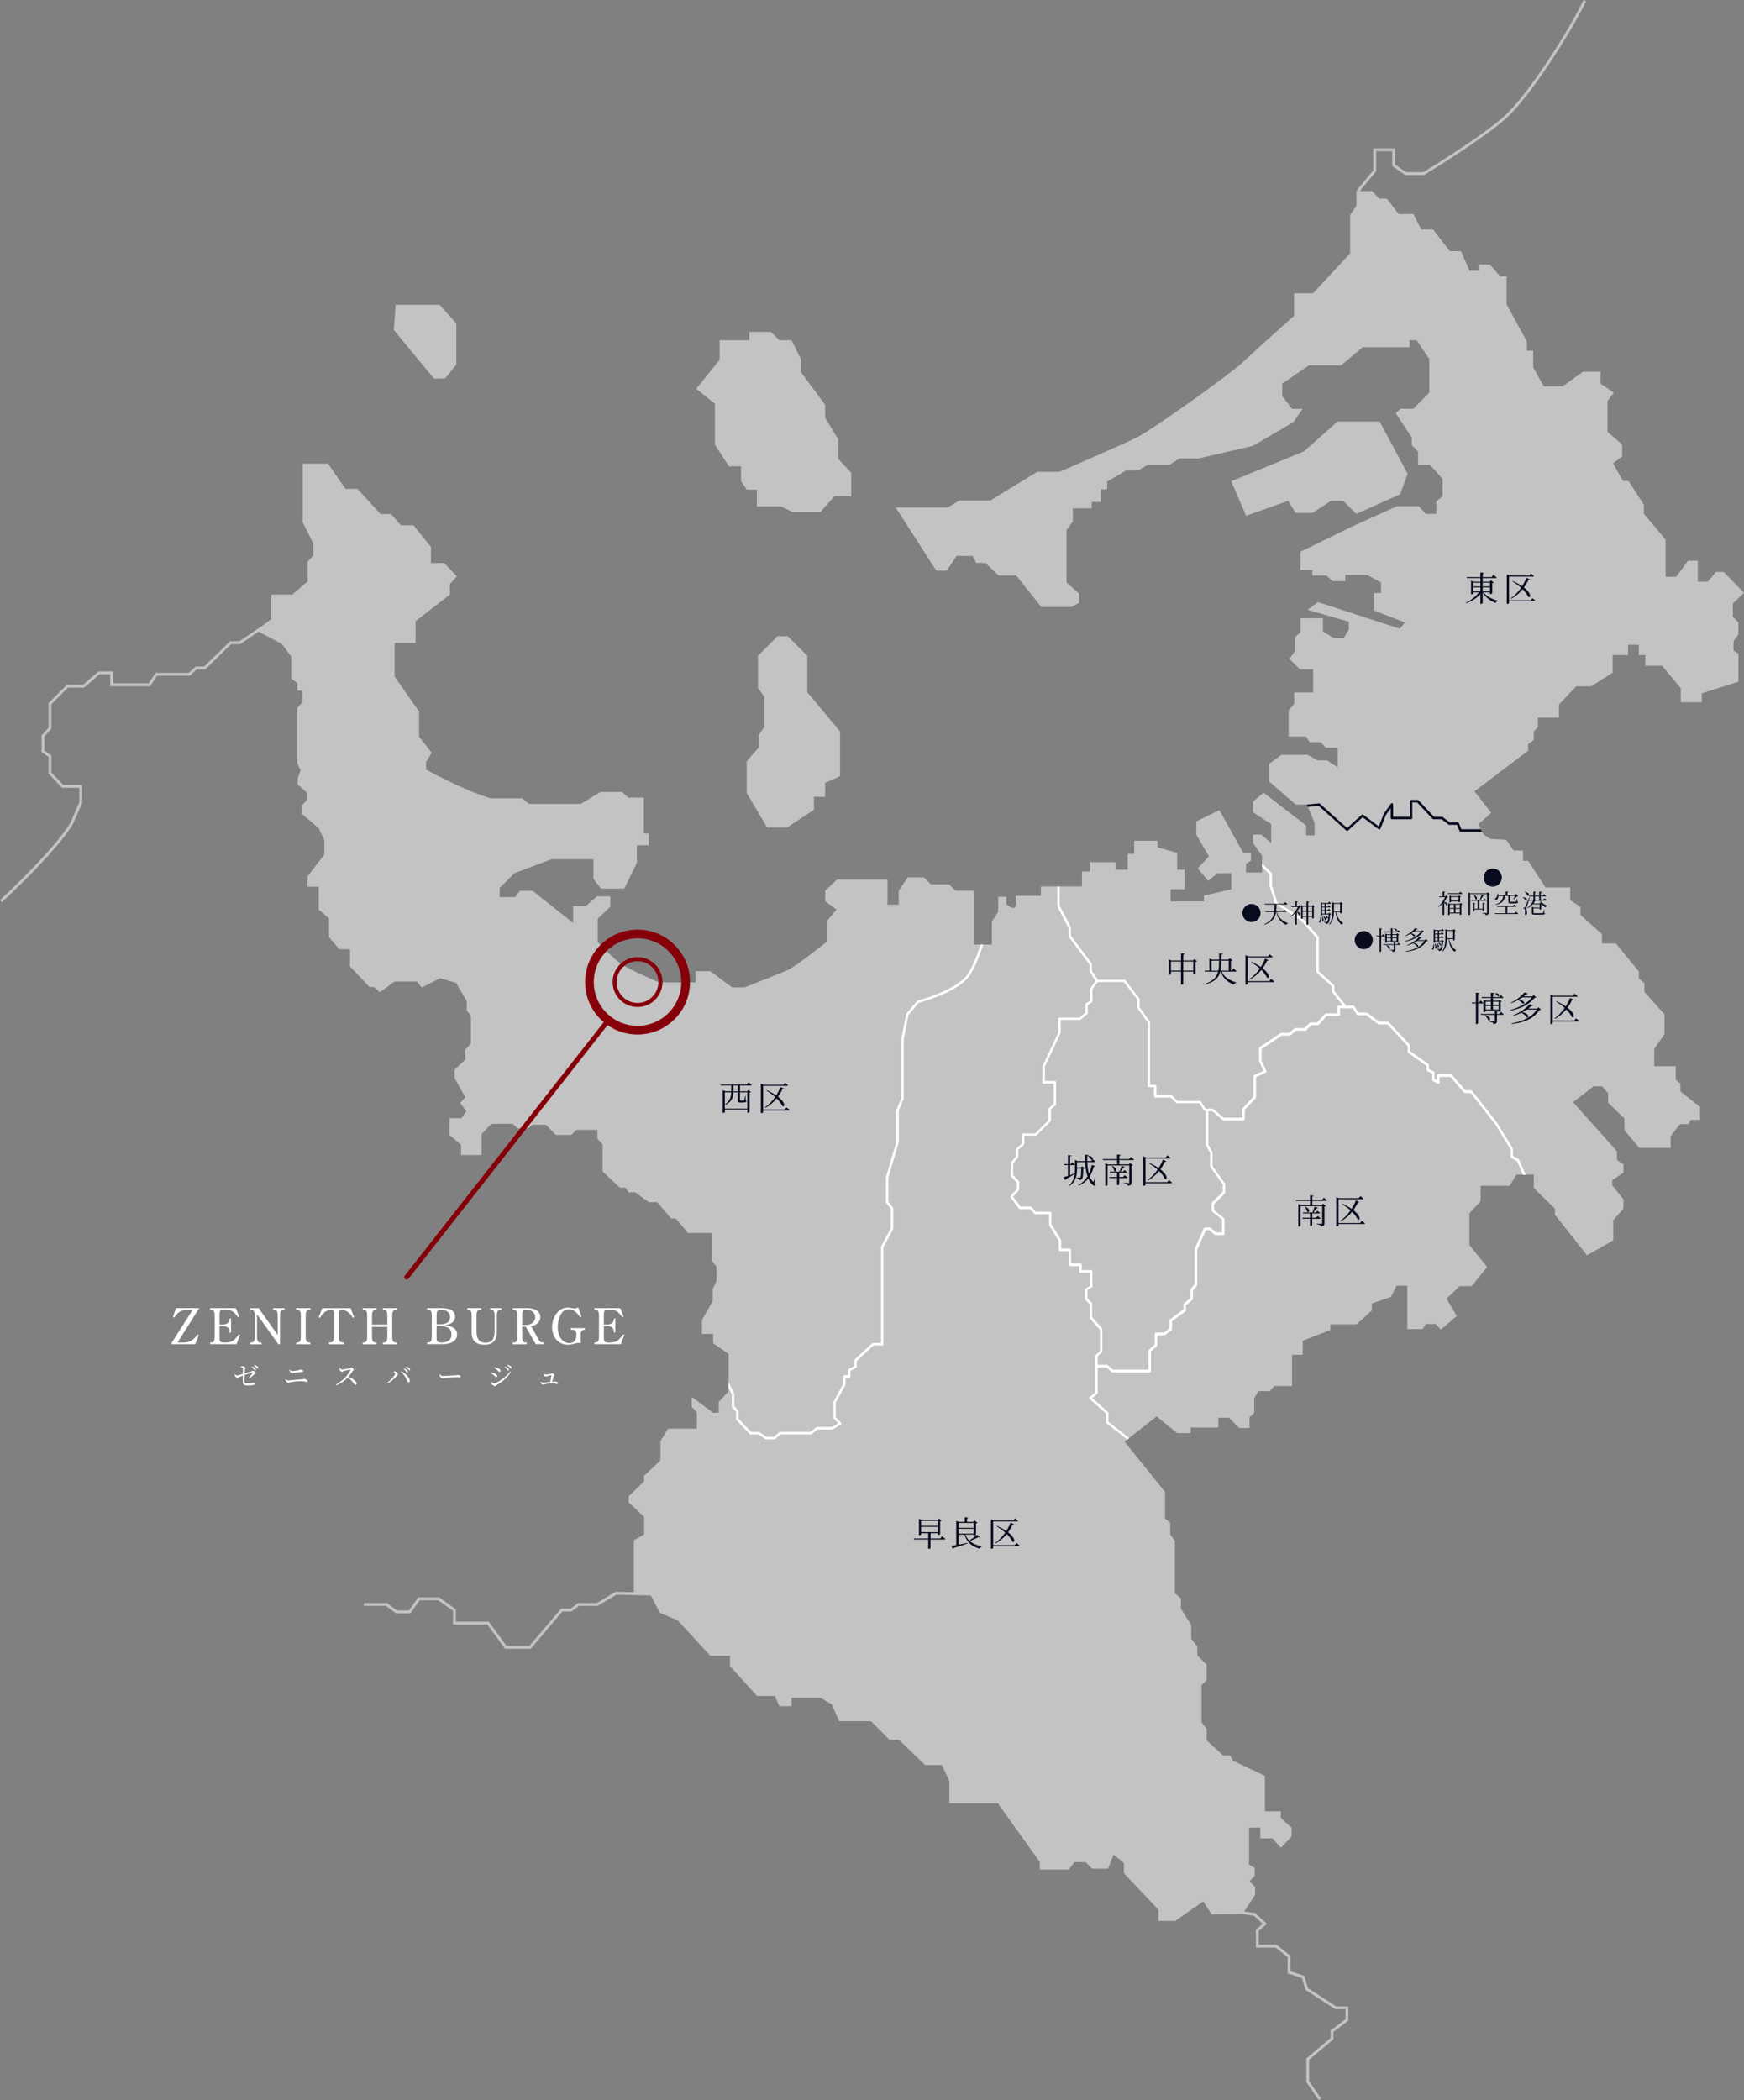 <?xml version="1.0" encoding="UTF-8"?>
<svg id="_レイヤー_2" data-name="レイヤー 2" xmlns="http://www.w3.org/2000/svg" viewBox="0 0 511.62 616.02">
  <rect x="0" y="0" width="511.62" height="616.02" fill="#808080" stroke="none"/>
  <defs>
    <style>
      .cls-1 {
        fill: #fff;
      }

      .cls-2 {
        stroke: #d9d9d9;
        stroke-width: .84px;
      }

      .cls-2, .cls-3, .cls-4 {
        stroke-miterlimit: 10;
      }

      .cls-2, .cls-3, .cls-4, .cls-5 {
        fill: none;
      }

      .cls-3 {
        stroke-width: 1.19px;
      }

      .cls-3, .cls-4, .cls-5 {
        stroke: #86000a;
      }

      .cls-6 {
        opacity: .75;
      }

      .cls-7 {
        fill: #080c1e;
      }

      .cls-4 {
        stroke-width: 2.55px;
      }

      .cls-5 {
        stroke-linecap: round;
        stroke-linejoin: round;
        stroke-width: 1.43px;
      }

      .cls-8 {
        fill: #d9d9d9;
      }
    </style>
  </defs>
  <g id="_レイヤー_1-2" data-name="レイヤー 1">
    <g>
      <g class="cls-6">
        <g>
          <polygon class="cls-8" points="204.25 114.04 211.1 105.55 211.1 99.8 219.86 99.8 219.86 97.34 226.16 97.34 228.63 99.8 232.19 99.8 234.93 105.28 234.93 109.11 242.05 118.7 242.05 122.53 245.88 128.83 245.88 134.58 249.71 138.69 249.71 145.54 244.78 145.54 240.68 150.2 232.46 150.2 229.17 148.55 222.05 148.55 222.05 143.62 219.04 143.62 217.4 141.16 217.4 136.78 213.84 136.78 209.73 130.48 209.73 118.43 204.25 114.04"/>
          <polygon class="cls-8" points="222.33 192.37 228.08 186.62 231.09 186.62 236.84 192.37 236.84 203.05 246.43 214.56 246.43 227.7 242.05 229.62 242.05 233.73 238.76 233.73 238.76 237.56 230.82 242.76 225.07 242.76 219.04 232.63 219.04 223.32 222.6 219.21 222.6 215.65 224.24 213.19 224.24 204.42 222.33 201.68 222.33 192.37"/>
          <polygon class="cls-8" points="365.56 151.29 361.18 141.16 382.54 132.39 392.4 123.63 404.73 123.63 412.94 138.97 410.75 144.99 397.88 150.74 394.05 146.91 390.49 146.91 385.01 150.47 380.08 150.47 377.89 146.91 365.56 151.29"/>
          <polygon class="cls-8" points="116.06 89.4 128.94 89.4 133.87 94.87 133.87 106.92 130.58 111.03 127.29 111.03 115.52 96.79 116.06 89.4"/>
          <path class="cls-8" d="M508.34,177l3.29-3.08-5.96-6.16h-2.26l-2.46,2.88h-2.88v-6.16h-2.88l-3.49,4.72h-3.08v-10.89l-6.37-7.6v-2.67l-4.52-6.98h-1.64l-2.88-5.14,2.67-2.05v-3.49l-4.31-3.7v-9.04l1.85-2.46-3.9-2.67v-3.49h-5.14l-5.96,4.31h-5.55l-3.08-5.55v-4.93h-1.85v-2.67l-5.96-10.89v-8.22h-1.85l-3.08-3.49h-3.29v1.85h-2.67l-2.47-5.75h-3.29l-4.93-6.37h-3.49l-2.26-4.52h-4.31l-3.49-4.52h-2.26l-2.05-2.22h-4.61v4.31l-1.85,2.67v11.3l-10.89,11.71h-5.55v6.57s-11.71,10.48-15.2,13.76c-3.49,3.29-26.29,19.72-31.43,22.18-5.14,2.47-22.18,9.86-22.18,9.86h-6.57l-13.76,8.42h-9.04l-3.49,2.05h-15.2l11.91,18.49h3.08l2.88-4.31h4.72l1.03,2.05h2.67l3.9,3.7h5.14l7.39,9.24h8.83l2.26-1.23v-2.67l-3.7-3.29v-15.41l1.85-2.46v-3.9h5.55v-1.85h2.67v-3.7h1.85v-2.26l5.55-3.29h3.49l2.88-1.64h6.37l2.88-1.85h5.55l16.02-3.7,11.91-6.98,2.67-3.9h-3.08l-2.88-3.7v-3.7l7.81-5.34h9.45l6.37-5.34h13.76v-2.05h2.05l3.7,5.55v9.86l-4.72,4.72h-3.7l-1.44,1.23,4.72,7.19v2.26l1.85,1.85v3.9h3.49l3.7,4.11v5.14l-1.85,1.44v3.7h-3.08l-2.05-2.26h-6.37l-12.32,5.55-16.02,7.81v5.34h3.49v1.64h4.11l1.85,1.64h3.7v-1.85h6.37l4.11,2.26v3.08h-2.05v5.14l9.04,3.49-1.44,1.85-24.03-7.81-3.08,2.26,12.12,3.49v2.26l-1.44,2.46h-3.08l-3.08-1.85v-3.9h-6.57v4.11l-1.64,1.44v4.11l-1.64,2.26,3.08,3.08h3.9v6.78h-5.55v3.29l-1.64,2.05v7.6h5.14l1.03,1.64h3.29l1.44,1.64h3.49v5.75l-3.08-2.05h-2.88l-2.88-1.64h-7.6l-3.7,2.67v5.14l7.81,6.78h3.29l2.26,5.34v3.7h-2.46v-2.88l-12.53-9.65-3.08,2.67v3.08l5.34,3.49v5.55l-2.88-2.47h-2.46v2.47l2.67,3.7v4.93h-4.72v-2.46l1.44-1.03v-2.26h-2.26l-6.98-12.53-6.78,3.29v3.9l3.7,6.37-3.29,3.49,3.08,3.7,2.67-2.26h4.11v4.72l-8.01,1.85v1.71h-9.79v-3.56h4.11v-5.75h-2.19v-4.93l-5.75-1.64v-1.92h-6.85v3.83h-1.92v4.66h-3.56v-2.19h-7.39v2.74h-2.46v4.38h-12.05v2.74h-7.39v2.46c0,2.46-2.74,0-2.74,0v-2.19h-2.4v4.38l-1.85,2.88v6.78h-5.14v-15.82h-5.55l-1.85-1.85h-5.34l-2.05-2.05h-4.72l-2.67,3.9v4.11h-3.29v-7.39h-14.79l-3.49,3.29v3.08l3.29,2.46-2.88,3.49v5.96s-8.83,7.19-11.71,8.42c-2.88,1.23-12.32,4.93-12.32,4.93h-3.7l-6.37-4.72h-4.31v3.29h-10.68s-8.63-3.7-11.09-5.34c-2.46-1.64-6.98-6.57-6.98-6.57v-6.78l3.7-3.49v-3.08h-3.9l-3.29,2.88h-3.7v4.93l-11.91-9.45h-3.7l-1.44,1.85h-4.52v-2.67l4.31-4.31,10.89-4.11h12.32v5.75l2.26,2.88h6.78l3.7-7.6v-5.14h3.49v-3.49h-1.44v-10.48h-4.52l-1.85-1.64h-6.37l-5.75,3.49h-15.2l-2.05-1.64h-9.24c-8.22-2.46-18.9-8.42-18.9-8.42v-2.26l1.64-2.67-3.7-4.72v-7.39l-7.19-10.27v-9.86h6.16v-6.37l10.06-7.81v-3.08l2.05-2.26-3.7-3.9h-3.9v-4.72l-5.14-6.37h-3.7l-2.88-3.29h-3.08l-6.78-7.39h-3.49l-5.14-7.39h-7.39v17.25l3.08,6.16v3.49l-1.64,1.85v5.75l-4.52,3.9h-6.16v7.19l-4.43,3.32,7.53,3.97,2.74,3.7v6.44l1.78,1.37v2.19h1.51v3.42l-1.51,1.64v16.16l.96,2.19-.82,2.33v1.78l2.74,2.46v2.05l-1.51,1.64v2.47l4.93,4.24,1.64,3.42v4.25l-4.93,6.44v3.01h3.29v6.71l3.01,2.6v5.48l3.01,3.56h3.15v5.07l5.75,6.03h1.37l1.64,1.51,4.38-3.15h6.44l1.51,1.78,5.34-2.74,4.66,1.37,3.15,5.34v2.74l1.23,1.64v8.08l-1.64,1.78v2.88l-3.15,3.01v2.46l3.15,5.61-1.51,1.64,1.78,2.46-1.37,2.05h-3.56v4.93l3.42,2.88v3.01h6.02v-6.16l2.88-3.01h6.16l1.64,1.37h2.88l1.37-1.1h3.97l2.88,3.01h4.52l1.51-1.51h6.16v2.6l1.51,1.64v7.94l5.07,4.79h1.64l.96,1.37h1.92l3.97,2.88h2.46l4.11,4.79h1.37l3.56,4.25h7.12v8.22l1.23,1.64v4.25l-1.1,2.33v3.56l-3.15,5.48v4.11h3.29v2.74l4.52,3.15v10.95l-2.88,3.15v3.15h-1.64l-6.3-4.66v2.88l1.51,1.64v4.79h-8.49l-2.19,3.7v5.61l-4.79,4.52v1.64l-4.52,4.38v1.78l4.52,4.25v5.2l-3.01,1.64v15.47l4.64,.1,3.01,5.75,5.2,2.19,9.59,10.41h5.75v3.01l7.94,8.76h5.2l1.37,3.01h3.56v-2.46h8.49l3.29,1.92,2.19,4.93h9.31l5.48,5.48h2.74l7.67,7.39h4.93l2.19,4.66v6.57h14.24l12.32,17.25v2.19h8.49l1.64-2.19h3.29l1.92,1.92h4.66l1.64-4.11,3.01,2.46v3.01l10.13,10.68v3.29h4.93l8.22-5.75,2.46,3.83,9.06-.1,3.7-5.61v-2.33l-1.64-1.64,1.51-1.64v-2.33l-1.64-.96v-10.82h3.29v3.15h3.56l2.46,2.74,3.15-3.29v-2.6l-3.15-2.88v-1.92h-4.66v-10.41l-9.31-4.38-.96-1.64h-2.05l-4.79-4.38v-3.29l-1.51-2.05v-10.82l1.51-1.51v-4.52l-2.74-2.74v-2.6l-1.78-2.33v-3.97l-3.01-4.79v-3.01l-1.78-1.51v-15.34l-1.37-1.92v-3.42l-1.51-1.23v-7.81l-11.91-14.79,9.45-7.39,6.02,4.93h3.97v-1.64h8.08v-2.88h3.15l3.01,3.01h3.01v-3.15l1.37-1.23v-4.38l1.23-2.05h3.29l1.37-1.51h5.2v-9.17h3.15v-4.11l8.08-3.15v-1.64h7.67l4.52-4.11v-2.05l5.61-1.92,1.64-3.29h3.15v12.74h4.52l.96-1.51h2.74l1.64,1.64,4.66-3.97-3.01-5.07,3.83-3.7h3.56l4.52-5.61-5.2-6.44v-9.31l3.29-3.56v-4.52h8.49l2.05-3.29h5.07v3.97l6.16,6.03v1.78l9.45,11.91,7.67-4.38v-5.89l3.01-3.42v-2.74l-3.29-4.11v-1.51l3.29-2.19v-2.46l-1.92-1.23v-2.6l-12.87-14.38,6.03-4.66h2.47l1.78,2.05v2.74l4.79,4.66v3.42l4.38,5.2h9.17v-3.42l2.74-3.56h2.46l.68-1.23h2.74v-3.83l-5.75-4.52v-2.33l-1.37-1.1v-3.97h-6.3v-5.07l3.01-4.38v-5.75l-5.89-6.57v-2.6l-1.64-1.37v-2.05l-6.71-8.22h-4.11v-2.74l-6.3-5.61v-2.33l-3.01-2.05v-3.7h-7.26l-5.07-7.81h-1.51v-3.01h-2.74l-2.19-3.15-4.66-.27-1.92-1.23-1.64-3.01,3.83-3.42-4.93-6.3,15.75-11.91v-1.92l1.64-1.23v-2.46l1.23-1.37v-2.74h6.16v-3.83l5.07-5.34h4.38l6.3-3.97v-5.2h4.52v-3.01h3.15v3.01h1.92v3.15h4.93l5.48,6.57v4.11h6.16v-2.6l10.75-3.42v-8.15l-1.44-1.03v-2.67l1.44-2.05v-3.49l-1.64-1.64v-3.9Z"/>
        </g>
        <g>
          <path class="cls-2" d="M398.37,56.06l4.92-5.96v-6.16h5.55v4.52l3.49,2.46h5.34s17.25-10.48,24.03-16.64c6.78-6.16,18.69-24.65,23.21-34.1"/>
          <path class="cls-2" d="M.28,264.33s15.82-14.58,20.75-22.8l2.67-6.16v-4.72h-5.34l-3.7-3.9v-4.93l-2.05-1.44v-4.52l2.05-2.26v-7.19l5.14-5.14h4.72l4.52-3.9h3.7v3.49h11.09l2.05-3.08h9.65l2.05-1.85h2.46l7.6-7.39h2.67l6.59-4.44"/>
          <polyline class="cls-2" points="192.1 467.61 180.7 467.34 175.22 470.63 169.74 470.63 167.55 472.27 164.81 472.27 155.5 483.22 148.38 483.22 143.18 476.1 133.32 476.1 133.32 472.27 128.66 468.98 122.91 468.98 120.17 472.82 116.34 472.82 113.33 470.63 106.75 470.63"/>
          <polyline class="cls-2" points="387.2 615.78 383.64 610.58 383.64 604 390.76 597.98 390.76 595.79 395.14 592.5 395.14 588.94 391.85 588.94 383.36 583.46 382.27 579.9 378.16 578.53 378.16 573.88 374.33 570.86 368.85 570.86 368.85 566.21 371.04 564.29 368.03 561.55 363.11 560.82"/>
        </g>
      </g>
      <g>
        <path class="cls-7" d="M427.98,241.43c-.05-.13-.19-.22-.33-.22h-2.35l-2.1-1.57c-.06-.05-.14-.07-.21-.07h-2.31l-4.55-4.82c-.07-.07-.16-.11-.26-.11h-1.92c-.2,0-.36,.16-.36,.36v4.57h-4.9v-3.61c0-.16-.1-.29-.25-.34-.15-.05-.31,0-.4,.13l-2.05,2.88s-.03,.05-.04,.08l-1.47,3.68-4.56-3.42c-.14-.1-.33-.09-.45,.02l-4.28,3.89-7.98-7.14c-.07-.07-.17-.1-.27-.09l-3.67,.36h.09l.29,.68,3.21-.31,8.1,7.25c.14,.12,.34,.12,.48,0l4.3-3.91,4.69,3.52c.09,.07,.2,.09,.31,.06,.11-.03,.19-.11,.23-.21l1.63-4.07,1.38-1.93v2.86c0,.2,.16,.36,.36,.36h5.61c.2,0,.36-.16,.36-.36v-4.57h1.41l4.55,4.82c.07,.07,.16,.11,.26,.11h2.35l2.1,1.57c.06,.05,.14,.07,.21,.07h2.23l.73,1.77c.05,.13,.19,.22,.33,.22h6.29l-.39-.71h-5.66l-.73-1.77Z"/>
        <path class="cls-1" d="M445.49,339.98l-1.66-.92v-2.05c0-.07-.02-.13-.05-.19l-4.54-7.43-7.39-9.45c-.07-.09-.17-.14-.28-.14h-1.69l-4-4.6c-.07-.08-.17-.12-.27-.12h-3.7c-.2,0-.36,.16-.36,.36v1.44l-.72-.41v-1.85c0-.14-.08-.26-.2-.32l-1.45-.72v-1.22c0-.12-.06-.23-.15-.29l-5.4-3.8v-1.66c0-.09-.03-.18-.1-.24l-6.16-6.57c-.07-.07-.16-.11-.26-.11h-2.55l-3.4-2.6c-.06-.05-.14-.07-.22-.07h-2.47l-1.13-1.88c-.06-.11-.18-.17-.31-.17h-2.15s-.02-.05-.04-.07l-3.41-4.21v-1.52c0-.1-.04-.2-.12-.26l-4.4-4v-9.91c0-.09-.03-.17-.09-.24l-4.72-5.34s-.05-.05-.08-.06l-7.29-4.65-1.59-4.96v-3.44c0-.09-.04-.19-.1-.25l-2.84-2.84v1.01l2.23,2.23v3.34s0,.07,.02,.11l1.64,5.14c.03,.08,.08,.15,.15,.19l7.35,4.7,4.6,5.2v9.93c0,.1,.04,.2,.12,.26l4.4,4v1.49c0,.08,.03,.16,.08,.22l3.19,3.94h-1.27c-.2,0-.36,.16-.36,.36v1.9h-3.34c-.1,0-.2,.04-.26,.11l-2.36,2.56h-1.9c-.09,0-.19,.04-.25,.1l-1.54,1.54h-2.73c-.09,0-.17,.03-.24,.09l-1.54,1.35h-2.33c-.07,0-.14,.02-.2,.06l-6.16,4.11c-.1,.07-.16,.18-.16,.3v3.7c0,.05,.01,.1,.03,.15l1.29,2.76-2.76,1.29c-.13,.06-.21,.18-.21,.32v6.02l-3.19,3.39c-.06,.07-.1,.15-.1,.24v2.52h-5.47l-2.98-2.58c-.06-.06-.15-.09-.23-.09h-2.06l-1.33-2.09c-.07-.1-.18-.17-.3-.17h-6.63l-1.54-1.54c-.07-.07-.16-.1-.25-.1h-4.37v-2.72c0-.2-.16-.36-.36-.36h-1.49v-18.33c0-.07-.02-.15-.07-.21l-3.01-4.22v-2.35c0-.08-.03-.16-.07-.22l-4.11-5.34c-.07-.09-.17-.14-.28-.14h-7.82l-1.69-2.62v-1.95c0-.08-.02-.15-.07-.21l-6.09-8.12v-2.35c0-.06-.01-.11-.04-.16l-3.25-6.29v-5.63h-.71v5.72c0,.06,.01,.11,.04,.16l3.25,6.29v2.38c0,.08,.02,.15,.07,.21l6.09,8.12v1.94c0,.07,.02,.14,.06,.19l1.72,2.67-1.57,2.13c-.05,.06-.07,.14-.07,.21v3.5l-1.2,.72c-.11,.06-.17,.18-.17,.31v2.44l-1.69,1.45h-5.89c-.2,0-.36,.16-.36,.36v4.03l-4.62,9.79s-.03,.1-.03,.15v4.66c0,.2,.16,.36,.36,.36h2.93v5.92l-1.39,1.26c-.07,.07-.12,.16-.12,.26v3.28l-3.9,3.9h-3.55c-.2,0-.36,.16-.36,.36v2.58l-1.67,1.54c-.07,.07-.11,.16-.11,.26v2.06l-1.42,1.68c-.05,.06-.08,.15-.08,.23v3.7c0,.09,.03,.18,.1,.24l1.69,1.81v1.91l-1.82,1.95c-.12,.13-.13,.32-.02,.46l2.47,3.29c.07,.09,.17,.14,.29,.14h2.99l1.26,1.39c.07,.07,.16,.12,.26,.12h4.02v3.07c0,.07,.02,.13,.05,.19l2.82,4.57v2.64c0,.2,.16,.36,.36,.36h2.52v4.03c0,.2,.16,.36,.36,.36h2.79v1.56c0,.2,.16,.36,.36,.36h2.79v3.83l-1.34,.85c-.1,.07-.16,.18-.16,.3v2.74c0,.09,.04,.19,.1,.25l1.27,1.26v3.96c0,.09,.03,.17,.09,.24l2.92,3.32v6.28l-1.25,1.13c-.08,.07-.12,.16-.12,.27v10.65l-1.65,1.4c-.08,.07-.13,.16-.13,.27,0,.1,.04,.2,.12,.27l4.81,4.28v2.58c0,.11,.05,.21,.14,.28l6.12,4.79,.58-.45-6.12-4.79v-2.56c0-.1-.04-.2-.12-.27l-4.62-4.11,1.47-1.24c.08-.07,.13-.17,.13-.27v-7.45h2.59l1.54,1.35c.07,.06,.15,.09,.24,.09h10.89c.2,0,.36-.16,.36-.36v-5.8l1.73-1.54c.08-.07,.12-.16,.12-.27v-2.93h2.11c.08,0,.16-.03,.22-.08l1.85-1.44c.09-.07,.14-.17,.14-.28v-2.29l3.97-2.97c.09-.07,.14-.17,.14-.29v-1.47l1.92-1.54c.08-.07,.13-.17,.13-.28v-2.54l1.15-1.34c.05-.06,.09-.15,.09-.23v-10.4l2.54-5.68h1.07l1.54,1.35c.07,.06,.15,.09,.24,.09h2.26c.2,0,.36-.16,.36-.36v-4.31c0-.11-.05-.21-.13-.28l-2.95-2.36v-1.73l3.18-3.18c.07-.07,.1-.16,.1-.25v-2.46c0-.08-.02-.15-.07-.21l-3.63-5.04v-3.99c0-.06-.01-.12-.04-.17l-1.19-2.18v-9.82h1.15l2.98,2.58c.06,.06,.15,.09,.23,.09h5.96c.2,0,.36-.16,.36-.36v-2.73l3.19-3.39c.06-.07,.1-.15,.1-.24v-5.93l2.88-1.34c.18-.08,.26-.3,.17-.47l-1.41-3.01v-3.43l5.91-3.94h2.36c.09,0,.17-.03,.24-.09l1.54-1.35h2.74c.09,0,.19-.04,.25-.1l1.54-1.54h1.91c.1,0,.2-.04,.26-.11l2.36-2.56h3.54c.2,0,.36-.16,.36-.36v-1.9h3.75l1.13,1.88c.06,.11,.18,.17,.31,.17h2.55l3.4,2.6c.06,.05,.14,.07,.22,.07h2.52l5.96,6.36v1.71c0,.12,.06,.23,.15,.29l5.4,3.8v1.25c0,.14,.08,.26,.2,.32l1.45,.72v1.83c0,.13,.07,.25,.18,.31l1.44,.82c.11,.06,.25,.06,.36,0,.11-.06,.18-.18,.18-.31v-1.7h3.18l4,4.6c.07,.08,.17,.12,.27,.12h1.67l7.26,9.28,4.47,7.31v2.16c0,.13,.07,.25,.18,.31l1.74,.97,1.71,3.99h.78l-1.88-4.39c-.03-.07-.09-.13-.15-.17Zm-90.5-1.86v4.02c0,.08,.02,.15,.07,.21l3.63,5.04v2.2l-3.18,3.18c-.07,.07-.1,.16-.1,.25v2.05c0,.11,.05,.21,.13,.28l2.95,2.36v3.78h-1.77l-1.54-1.35c-.07-.06-.15-.09-.24-.09h-1.44c-.14,0-.27,.08-.33,.21l-2.67,5.96s-.03,.1-.03,.15v10.34l-1.15,1.34c-.05,.06-.09,.15-.09,.23v2.5l-1.92,1.54c-.08,.07-.13,.17-.13,.28v1.46l-3.97,2.97c-.09,.07-.14,.17-.14,.29v2.29l-1.61,1.26h-2.34c-.2,0-.36,.16-.36,.36v3.13l-1.73,1.54c-.08,.07-.12,.16-.12,.27v5.6h-10.4l-1.54-1.35c-.07-.06-.15-.09-.24-.09h-2.72v-2.5l1.25-1.13c.08-.07,.12-.16,.12-.27v-6.57c0-.09-.03-.17-.09-.24l-2.92-3.32v-3.97c0-.09-.04-.19-.1-.25l-1.27-1.26v-2.39l1.34-.85c.1-.07,.16-.18,.16-.3v-4.38c0-.2-.16-.36-.36-.36h-2.79v-1.56c0-.2-.16-.36-.36-.36h-2.79v-4.03c0-.2-.16-.36-.36-.36h-2.52v-2.38c0-.07-.02-.13-.05-.19l-2.82-4.57v-3.32c0-.2-.16-.36-.36-.36h-4.22l-1.26-1.39c-.07-.07-.16-.12-.26-.12h-2.97l-2.18-2.9,1.71-1.84c.06-.07,.1-.15,.1-.24v-2.19c0-.09-.03-.18-.1-.24l-1.69-1.81v-3.43l1.42-1.68c.05-.06,.08-.15,.08-.23v-2.03l1.67-1.54c.07-.07,.11-.16,.11-.26v-2.38h3.34c.09,0,.19-.04,.25-.1l4.11-4.11c.07-.07,.1-.16,.1-.25v-3.27l1.39-1.26c.07-.07,.12-.16,.12-.26v-6.44c0-.2-.16-.36-.36-.36h-2.93v-4.22l4.62-9.79s.03-.1,.03-.15v-3.75h5.67c.09,0,.17-.03,.23-.09l1.92-1.64c.08-.07,.12-.17,.12-.27v-2.4l1.2-.72c.11-.06,.17-.18,.17-.31v-3.58l1.54-2.09h7.65l3.93,5.1v2.34c0,.07,.02,.15,.07,.21l3.01,4.22v18.58c0,.2,.16,.36,.36,.36h1.49v2.72c0,.2,.16,.36,.36,.36h4.58l1.54,1.54c.07,.07,.16,.1,.25,.1h6.58l1.33,2.09c.07,.1,.18,.17,.3,.17h.26v9.91c0,.06,.01,.12,.04,.17l1.19,2.18Z"/>
        <path class="cls-1" d="M214.7,412.6c0,.09,.03,.17,.09,.23l1.15,1.34v2.13c0,.09,.03,.18,.1,.25l3.9,4.11c.07,.07,.16,.11,.26,.11h2.35l1.96,1.37c.06,.04,.13,.06,.2,.06h2.46c.09,0,.17-.03,.24-.09l1.54-1.35h8.9c.08,0,.16-.03,.22-.08l1.75-1.36h4.4c.07,0,.13-.02,.19-.06l2.26-1.44c.09-.06,.15-.15,.16-.26,.01-.11-.03-.21-.1-.29l-1.54-1.54v-4.28l2.83-5.26c.03-.05,.04-.11,.04-.17v-1.9h1.08c.2,0,.36-.16,.36-.36v-1.64l1.67-.93c.11-.06,.18-.18,.18-.31v-1.69l4.92-4.52h2.53c.2,0,.36-.16,.36-.36v-28.46l2.83-5.26c.03-.05,.04-.11,.04-.17v-5.96c0-.08-.03-.16-.07-.22l-1.36-1.75v-7.02l3.07-10.43s.01-.07,.01-.1v-9.17l1.41-3.43s.03-.09,.03-.14v-17.39s1.41-7.1,1.41-7.1l2.95-3.54c1.18-.31,10.29-2.82,14.23-7.06,2.14-2.3,4.14-8.19,4.74-10.07h-.75c-.67,2.05-2.57,7.5-4.51,9.58-3.99,4.29-13.9,6.86-14,6.88-.07,.02-.14,.06-.19,.12l-3.08,3.7s-.06,.1-.08,.16l-1.44,7.26v17.39l-1.41,3.43s-.03,.09-.03,.14v9.19l-3.07,10.43s-.01,.07-.01,.1v7.19c0,.08,.03,.16,.07,.22l1.36,1.75v5.74l-2.83,5.26c-.03,.05-.04,.11-.04,.17v28.19h-2.31c-.09,0-.18,.03-.24,.09l-5.13,4.72c-.07,.07-.11,.16-.11,.26v1.64l-1.67,.93c-.11,.06-.18,.18-.18,.31v1.49h-1.08c-.2,0-.36,.16-.36,.36v2.17l-2.83,5.26c-.03,.05-.04,.11-.04,.17v4.52c0,.09,.04,.19,.1,.25l1.33,1.33-1.8,1.14h-4.41c-.08,0-.16,.03-.22,.08l-1.75,1.36h-8.92c-.09,0-.17,.03-.24,.09l-1.54,1.35h-2.22l-1.96-1.37c-.06-.04-.13-.06-.2-.06h-2.31l-3.7-3.89v-2.12c0-.09-.03-.17-.09-.23l-1.15-1.34v-3.57c0-.06-.01-.11-.04-.16l-1.66-3.32v1.59l.98,1.97v3.61Z"/>
      </g>
      <g>
        <path class="cls-7" d="M388.35,351.32s.58,.44,.94,.77c-.02,.11-.11,.16-.25,.16h-4.06v1.26h2.8l.35-.42,.85,.64c-.07,.07-.23,.16-.44,.19v4.91c0,.52-.11,.86-1.09,.96-.03-.2-.09-.38-.23-.47-.17-.11-.44-.2-.93-.26v-.16s1.11,.09,1.35,.09c.19,0,.24-.08,.24-.23v-4.95h-6.36v5.75c0,.08-.26,.25-.54,.25h-.11v-6.64l.72,.34h2.72v-1.26h-4.14l-.08-.29h4.22v-1.36l1.04,.11c-.02,.14-.12,.24-.36,.27v.98h2.85l.52-.63Zm-3.4,6.18v1.9s-.21,.2-.55,.2h-.1v-2.1h-2.17l-.08-.3h2.25v-1.26h-2.03l-.08-.29h2.83c.22-.49,.48-1.19,.63-1.69l.97,.31c-.04,.11-.16,.18-.38,.17-.25,.36-.61,.83-.97,1.21h.79l.41-.49s.46,.35,.77,.62c-.03,.11-.12,.16-.26,.16h-2.01v1.26h1.11l.45-.54s.5,.38,.84,.69c-.03,.11-.13,.16-.27,.16h-2.12Zm-1.99-3.51c1.7,.73,1.09,1.94,.49,1.44-.04-.45-.34-1.03-.61-1.37l.12-.07Z"/>
        <path class="cls-7" d="M399.51,358.08s.59,.46,.95,.79c-.03,.11-.11,.16-.26,.16h-7.54v.52c0,.06-.22,.24-.56,.24h-.1v-8.68l.79,.36h5.82l.47-.61s.55,.42,.91,.75c-.03,.11-.13,.16-.27,.16h-7.05v6.96h6.33l.53-.64Zm-6.3,.02c1.04-.72,2.09-1.77,2.99-3.05-.68-.62-1.52-1.25-2.5-1.82l.09-.16c1.12,.52,2.01,1.04,2.71,1.52,.48-.77,.92-1.59,1.26-2.47l1,.45c-.05,.11-.18,.19-.41,.16-.38,.82-.83,1.56-1.32,2.24,2.48,1.91,1.95,3.24,1.26,2.71-.27-.6-.82-1.39-1.64-2.21-.97,1.19-2.1,2.12-3.32,2.77l-.11-.14Z"/>
      </g>
      <g>
        <path class="cls-7" d="M315.26,344.36c-.6,.37-1.45,.91-2.59,1.55-.02,.12-.1,.22-.19,.26l-.48-.84c.27-.08,.74-.23,1.29-.42v-3.14h-1.12l-.07-.28h1.19v-2.66l1.01,.11c-.02,.14-.12,.23-.37,.26v2.29h.2l.42-.58s.47,.41,.77,.7c-.03,.11-.12,.16-.26,.16h-1.13v2.92c.41-.15,.85-.31,1.29-.48l.05,.15Zm5.92,2.64c.24,.43,.27,.61,.16,.71-.27,.27-.85-.09-1.17-.51-.37-.44-.67-.96-.92-1.52-.7,.89-1.59,1.57-2.74,2.11l-.1-.18c1.12-.66,1.96-1.47,2.62-2.53-.41-1.21-.61-2.65-.71-4.21h-2.36v1.59h1.14l.34-.36,.72,.57c-.06,.07-.19,.13-.37,.15-.04,1.86-.1,2.78-.42,3.08-.17,.16-.41,.24-.66,.24,0-.13-.06-.29-.16-.38-.11-.07-.38-.15-.64-.19v-.17c.27,.02,.74,.05,.88,.05,.1,0,.14-.02,.18-.07,.14-.18,.19-1.01,.23-2.62h-1.23v.17c0,1.64-.22,3.6-2.18,4.88l-.13-.13c1.45-1.32,1.68-3.01,1.68-4.74v-2.7l.75,.33h2.22c-.03-.6-.04-1.23-.04-1.86l1.04,.12c0,.13-.1,.24-.36,.27,0,.48,0,.98,0,1.47h1.11l.46-.57s.52,.41,.84,.72c-.03,.1-.12,.15-.25,.15h-2.14c.05,1.22,.19,2.42,.48,3.45,.35-.75,.63-1.6,.88-2.61l.97,.32c-.03,.12-.13,.17-.39,.16-.32,1.13-.72,2.06-1.21,2.86,.22,.58,.51,1.1,.88,1.5,.13,.17,.17,.16,.26-.03,.11-.24,.28-.71,.39-1.11l.12,.02-.16,1.55Zm-1.93-8c1.83,.2,1.42,1.46,.78,1.09-.12-.35-.52-.78-.88-1l.1-.09Z"/>
        <path class="cls-7" d="M331.74,339.36s.58,.44,.94,.77c-.02,.11-.11,.16-.25,.16h-4.06v1.26h2.8l.35-.42,.85,.64c-.07,.07-.23,.16-.44,.19v4.91c0,.52-.11,.86-1.09,.96-.03-.2-.09-.38-.23-.47-.17-.11-.44-.2-.93-.26v-.16s1.11,.09,1.35,.09c.19,0,.24-.08,.24-.23v-4.95h-6.36v5.75c0,.08-.26,.25-.54,.25h-.11v-6.64l.72,.34h2.72v-1.26h-4.14l-.08-.29h4.22v-1.36l1.04,.11c-.02,.14-.12,.24-.36,.27v.98h2.85l.52-.63Zm-3.4,6.18v1.9s-.21,.2-.55,.2h-.1v-2.1h-2.17l-.08-.3h2.25v-1.26h-2.03l-.08-.29h2.83c.22-.49,.48-1.19,.63-1.69l.97,.31c-.04,.11-.16,.18-.38,.17-.25,.36-.61,.83-.97,1.21h.79l.41-.49s.46,.35,.77,.62c-.03,.11-.12,.16-.26,.16h-2.01v1.26h1.11l.45-.54s.5,.38,.84,.69c-.03,.11-.13,.16-.27,.16h-2.12Zm-1.99-3.51c1.7,.73,1.09,1.94,.49,1.44-.04-.45-.34-1.03-.61-1.37l.12-.07Z"/>
        <path class="cls-7" d="M342.9,346.12s.59,.46,.95,.79c-.03,.11-.11,.16-.26,.16h-7.54v.52c0,.06-.22,.24-.56,.24h-.1v-8.68l.79,.36h5.82l.47-.61s.55,.42,.91,.75c-.03,.11-.13,.16-.27,.16h-7.05v6.96h6.33l.53-.64Zm-6.3,.02c1.04-.72,2.09-1.77,2.99-3.05-.68-.62-1.52-1.25-2.5-1.82l.09-.16c1.12,.52,2.01,1.04,2.71,1.52,.48-.77,.92-1.59,1.26-2.47l1,.45c-.05,.11-.18,.19-.41,.16-.38,.82-.83,1.56-1.32,2.24,2.48,1.91,1.95,3.24,1.26,2.71-.27-.6-.82-1.39-1.64-2.21-.97,1.19-2.1,2.12-3.32,2.77l-.11-.14Z"/>
      </g>
      <g>
        <path class="cls-7" d="M276.36,450.61s.6,.47,.97,.8c-.03,.11-.12,.16-.26,.16h-4.09v2.54c0,.05-.22,.2-.57,.2h-.11v-2.74h-4.2l-.07-.29h4.27v-1.56h-2.07v.38c0,.07-.27,.23-.54,.23h-.11v-4.83l.73,.33h4.73l.37-.41,.83,.63c-.07,.08-.23,.16-.43,.2v3.76c0,.07-.34,.23-.56,.23h-.1v-.52h-2.15v1.56h2.85l.53-.67Zm-6.14-4.49v1.46h4.9v-1.46h-4.9Zm4.9,3.29v-1.54h-4.9v1.54h4.9Z"/>
        <path class="cls-7" d="M287.41,450.82c-.07,.1-.17,.12-.37,.05-.61,.35-1.63,.82-2.54,1.17,.9,.79,2.11,1.27,3.54,1.54l-.02,.11c-.3,.05-.51,.26-.61,.59-2.31-.64-3.77-1.84-4.44-4.13h-1.78v2.95c.79-.15,1.71-.32,2.65-.51l.03,.16c-.96,.33-2.29,.8-4.12,1.34-.05,.12-.14,.2-.23,.23l-.44-.86c.33-.04,.83-.13,1.44-.24v-7.12l.79,.33h1.7v-1.38l1,.1c-.02,.13-.11,.22-.32,.26v1.02h1.85l.37-.4,.83,.62c-.07,.08-.23,.16-.43,.2v3.4c0,.07-.33,.23-.56,.23h-.1v-.34h-2.45c.27,.69,.66,1.26,1.16,1.73,.79-.5,1.76-1.21,2.27-1.67l.81,.6Zm-6.22-4.09v1.41h4.44v-1.41h-4.44Zm0,3.13h4.44v-1.43h-4.44v1.43Z"/>
        <path class="cls-7" d="M298.21,452.59s.59,.46,.95,.79c-.03,.11-.11,.16-.26,.16h-7.54v.52c0,.06-.22,.24-.56,.24h-.1v-8.68l.79,.36h5.82l.47-.61s.55,.42,.91,.75c-.03,.11-.13,.16-.27,.16h-7.05v6.96h6.33l.53-.64Zm-6.3,.02c1.04-.72,2.09-1.77,2.99-3.05-.68-.62-1.52-1.25-2.5-1.82l.09-.16c1.12,.52,2.01,1.04,2.71,1.52,.48-.77,.92-1.59,1.26-2.47l1,.45c-.05,.11-.18,.19-.41,.16-.38,.82-.83,1.56-1.32,2.24,2.48,1.91,1.95,3.24,1.26,2.71-.27-.6-.82-1.39-1.64-2.21-.97,1.19-2.1,2.12-3.32,2.77l-.11-.14Z"/>
      </g>
      <g>
        <path class="cls-7" d="M217.08,320.11h2.12l.34-.42,.77,.6c-.07,.08-.19,.14-.41,.18v5.74s-.24,.21-.55,.21h-.1v-.97h-6.59v.79c0,.05-.21,.21-.53,.21h-.1v-6.67l.75,.32h1.74v-1.69h-3.06l-.08-.29h7.68l.52-.63s.57,.44,.93,.77c-.02,.11-.12,.16-.26,.16h-3.17v1.69Zm0,.29v2.23c0,.15,.03,.18,.22,.18h.44c.21,0,.36,0,.44-.01,.06-.01,.1-.02,.14-.09,.05-.13,.17-.73,.25-1.22h.13l.03,1.26c.18,.06,.24,.14,.24,.27,0,.26-.26,.39-1.25,.39h-.58c-.59,0-.71-.18-.71-.62v-2.39h-1.29c-.04,1.32-.36,2.75-2.33,3.68l-.12-.14c1.49-1.02,1.78-2.26,1.81-3.54h-1.86v4.77h6.59v-4.77h-2.17Zm-.63-.29v-1.69h-1.29v1.69h1.29Z"/>
        <path class="cls-7" d="M230.71,324.81s.59,.46,.95,.79c-.03,.11-.11,.16-.26,.16h-7.54v.52c0,.06-.22,.24-.56,.24h-.1v-8.68l.79,.36h5.82l.47-.61s.55,.42,.91,.75c-.03,.11-.13,.16-.27,.16h-7.05v6.96h6.33l.53-.64Zm-6.3,.02c1.04-.72,2.09-1.77,2.99-3.05-.68-.62-1.52-1.25-2.5-1.82l.09-.16c1.12,.52,2.01,1.04,2.71,1.52,.48-.77,.92-1.59,1.26-2.47l1,.45c-.05,.11-.18,.19-.41,.16-.38,.82-.83,1.56-1.32,2.24,2.48,1.91,1.95,3.24,1.26,2.71-.27-.6-.82-1.39-1.64-2.21-.97,1.19-2.1,2.12-3.32,2.77l-.11-.14Z"/>
      </g>
      <g>
        <path class="cls-7" d="M351.15,281.97c-.06,.08-.22,.16-.42,.2v3.45c0,.06-.35,.21-.57,.21h-.11v-.84h-2.93v3.59c0,.1-.29,.27-.54,.27h-.13v-3.86h-2.93v.73c0,.07-.27,.22-.55,.22h-.1v-4.54l.73,.34h2.86v-2.12l1.04,.12c-.02,.14-.1,.24-.36,.28v1.72h2.83l.38-.42,.83,.64Zm-4.71,2.73v-2.66h-2.93v2.66h2.93Zm3.61,0v-2.66h-2.93v2.66h2.93Z"/>
        <path class="cls-7" d="M358.43,285.03c.45,1.13,1.58,2.35,4.24,3.15l-.02,.12c-.35,.04-.58,.16-.67,.54-2.55-.99-3.42-2.55-3.78-3.82h-.2c-.46,1.77-1.62,2.99-4.54,3.82l-.08-.19c2.47-.85,3.51-1.99,3.95-3.63h-3.9l-.07-.3h1.41v-3.56l.78,.33h2.09c0-.57,0-1.19,0-1.84l1.06,.11c-.03,.15-.12,.25-.35,.29v1.44s2,0,2,0l.38-.41,.81,.62c-.07,.08-.23,.16-.43,.2v2.81h.3l.46-.73s.55,.51,.85,.87c-.03,.11-.12,.16-.25,.16h-4.03Zm-1.03-.3c.19-.85,.23-1.81,.23-2.93h-2.22v2.93h1.98Zm.92-2.93c0,1.11-.06,2.08-.24,2.93h2.37v-2.93h-2.12Z"/>
        <path class="cls-7" d="M372.88,287.14s.59,.46,.95,.79c-.03,.11-.11,.16-.26,.16h-7.54v.52c0,.06-.22,.24-.56,.24h-.1v-8.68l.79,.36h5.82l.47-.61s.55,.42,.91,.75c-.03,.11-.13,.16-.27,.16h-7.05v6.96h6.33l.53-.64Zm-6.3,.02c1.04-.72,2.09-1.77,2.99-3.05-.68-.62-1.52-1.25-2.5-1.82l.09-.16c1.12,.52,2.01,1.04,2.71,1.52,.48-.77,.92-1.59,1.26-2.47l1,.45c-.05,.11-.18,.19-.41,.16-.38,.82-.83,1.56-1.32,2.24,2.48,1.91,1.95,3.24,1.26,2.71-.27-.6-.82-1.39-1.64-2.21-.97,1.19-2.1,2.12-3.32,2.77l-.11-.14Z"/>
      </g>
      <g>
        <path class="cls-7" d="M364.48,267.82c0-1.47,1.19-2.66,2.66-2.66s2.66,1.19,2.66,2.66-1.19,2.66-2.66,2.66-2.66-1.19-2.66-2.66Z"/>
        <path class="cls-7" d="M374.61,267.51c.27,1.22,1.08,2.48,3.26,3.31l-.02,.08c-.26,.03-.45,.12-.51,.39-2.05-.95-2.65-2.47-2.88-3.78h-.11c-.24,1.61-.99,2.85-3.39,3.75l-.09-.14c2.08-.94,2.74-2.13,2.95-3.61h-2.52l-.07-.22h2.61c.07-.6,.08-1.26,.08-1.96h-2.89l-.07-.23h5.65l.39-.48s.45,.33,.72,.58c-.02,.08-.1,.12-.2,.12h-3.05c-.01,.7-.03,1.36-.11,1.96h2.02l.38-.48s.44,.34,.7,.57c-.02,.08-.09,.12-.2,.12h-2.69Z"/>
        <path class="cls-7" d="M381.63,266.05c-.07,.05-.17,.07-.33,.08-.2,.39-.49,.81-.84,1.2,1.38,.46,1.06,1.35,.6,1.06-.09-.28-.36-.61-.62-.87v3.6s-.17,.17-.4,.17h-.08v-3.42c-.39,.39-.82,.73-1.25,1l-.08-.08c.82-.69,1.71-1.84,2.12-2.75h-1.84l-.07-.21h1.12v-1.45l.74,.08c0,.11-.08,.18-.26,.2v1.16h.34l.33-.32,.53,.54Zm4.07-.17c-.04,.05-.14,.11-.28,.13v3.25c0,.05-.25,.17-.4,.17h-.07v-.49h-1.17v2.14c0,.08-.21,.2-.39,.2h-.1v-2.33h-1.13v.43c0,.05-.19,.17-.38,.17h-.08v-4.05l.5,.24h1.09v-1.34l.75,.09c-.02,.11-.08,.18-.26,.21v1.04h1.1l.26-.29,.56,.44Zm-3.54,.07v1.25h1.13v-1.25h-1.13Zm1.13,2.77v-1.3h-1.13v1.3h1.13Zm.49-2.77v1.25h1.17v-1.25h-1.17Zm1.17,2.77v-1.3h-1.17v1.3h1.17Z"/>
        <path class="cls-7" d="M387.47,268.9c.45,2.15-.83,1.92-.46,1.34,.21-.25,.33-.73,.34-1.34h.12Zm3.02-.73c-.05,.06-.14,.09-.29,.11-.08,1.49-.27,2.26-.57,2.52-.17,.16-.42,.22-.67,.22,0-.12-.02-.24-.1-.31-.08-.07-.28-.12-.48-.16v-.13c.23,.02,.58,.04,.72,.04,.12,0,.18-.02,.25-.07,.19-.17,.34-.87,.42-2.17h-1.9v.24s-.14,.16-.37,.16h-.07v-3.97l.54,.23h1.6l.33-.39s.37,.28,.6,.5c-.02,.08-.09,.12-.2,.12h-1.28v.8h.52l.28-.37s.35,.27,.54,.47c-.01,.08-.09,.12-.19,.12h-1.16v.82h.49l.29-.36s.34,.26,.54,.47c-.02,.08-.09,.12-.19,.12h-1.13v.83h.67l.26-.28,.54,.44Zm-2.58,.65c.73,.97,.26,1.77-.04,1.4,.08-.44,.02-1-.07-1.37l.11-.03Zm-.05-3.7v.8h.73v-.8h-.73Zm.73,1.02h-.73v.82h.73v-.82Zm-.73,1.87h.73v-.83h-.73v.83Zm.5,.68c.97,.74,.58,1.5,.25,1.16,0-.35-.19-.82-.35-1.12l.1-.05Zm.48-.17c1.06,.37,.73,1.13,.38,.85-.05-.26-.26-.6-.47-.79l.09-.06Zm3.11-1c.32,1.4,1.01,2.7,2.1,3.23l-.02,.08c-.19,.04-.35,.19-.42,.44-1.05-.75-1.56-2.03-1.81-3.75h-.48c-.03,1.28-.22,2.74-1.34,3.75l-.11-.08c.88-1.13,.98-2.58,.98-4.02v-2.52l.57,.24h1.65l.26-.29,.6,.46c-.04,.06-.17,.12-.31,.14v2.57s-.26,.16-.41,.16h-.07v-.42h-1.19Zm-.63-.23h1.82v-2.17h-1.82v2.17Z"/>
      </g>
      <g>
        <path class="cls-7" d="M397.41,275.76c0-1.47,1.19-2.66,2.66-2.66s2.66,1.19,2.66,2.66-1.19,2.66-2.66,2.66-2.66-1.19-2.66-2.66Z"/>
        <path class="cls-7" d="M405.18,274.66v4.35c0,.08-.2,.2-.39,.2h-.1v-4.55h-.85l-.06-.22h.91v-2.15l.75,.09c-.02,.11-.08,.18-.27,.21v1.85h.25l.32-.43s.36,.31,.57,.54c-.01,.08-.09,.11-.2,.11h-.94Zm5.04,1.87s.37,.29,.6,.51c-.02,.08-.09,.12-.19,.12h-1.29v1.36c0,.39-.08,.63-.78,.7-.02-.14-.06-.26-.16-.33-.12-.08-.31-.14-.65-.18v-.12s.79,.05,.94,.05c.14,0,.17-.04,.17-.14v-1.33h-3.04l-.06-.21h3.1v-.63l.73,.08c-.02,.1-.09,.15-.26,.18v.37h.56l.32-.42Zm-4.26-3.28h2.04v-.96l.76,.08c-.02,.1-.09,.17-.27,.2v.67h1.38l.32-.41s.35,.29,.57,.5c-.02,.08-.08,.12-.19,.12h-2.08v.58h1.16l.26-.26,.54,.41c-.04,.05-.14,.11-.26,.13v1.97c0,.05-.24,.15-.4,.15h-.07v-.24h-2.86v.23s-.2,.16-.4,.16h-.08v-2.77l.51,.23h1.12v-.58h-1.98l-.06-.21Zm.79,4c1.51,.36,1.14,1.41,.64,1.06-.08-.35-.41-.77-.72-1l.08-.06Zm.09-2.99v.73h1.16v-.73h-1.16Zm0,1.71h1.16v-.76h-1.16v.76Zm1.64-1.71v.73h1.22v-.73h-1.22Zm1.22,1.71v-.76h-1.22v.76h1.22Zm-.75-3.59c1.25,.02,1,.92,.54,.67-.08-.23-.35-.48-.6-.6l.06-.08Z"/>
        <path class="cls-7" d="M417.76,273.33c-.05,.06-.17,.08-.35,.09-1.17,1.43-2.83,2.33-5.31,2.82l-.07-.14c2.12-.59,3.69-1.41,4.76-2.77h-2.07c-.23,.16-.47,.32-.72,.47,1.41,.23,1.3,1.1,.82,.91-.2-.27-.64-.6-1.03-.79-.48,.26-1,.5-1.53,.67l-.08-.1c1.22-.55,2.4-1.5,2.96-2.24l.81,.24c-.03,.08-.13,.12-.34,.11-.17,.17-.37,.33-.59,.51h1.89l.3-.29,.55,.5Zm1.09,2.68c-.05,.07-.17,.08-.36,.09-1.27,1.84-3.11,2.7-6.1,3.1l-.04-.14c2.61-.54,4.39-1.31,5.54-3.05h-2.18c-.29,.2-.61,.39-.95,.57,1.62,.33,1.47,1.4,.93,1.13-.19-.37-.7-.78-1.16-1.01-.55,.27-1.15,.51-1.78,.69l-.06-.12c1.54-.59,2.93-1.59,3.62-2.45l.84,.21c-.04,.08-.14,.13-.35,.12-.23,.21-.48,.42-.77,.63h1.96l.31-.29,.57,.51Z"/>
        <path class="cls-7" d="M420.62,276.84c.45,2.15-.83,1.92-.46,1.34,.21-.25,.33-.73,.34-1.34h.12Zm3.02-.73c-.05,.06-.14,.09-.29,.11-.08,1.49-.27,2.26-.57,2.52-.17,.16-.42,.22-.67,.22,0-.12-.02-.24-.1-.31-.08-.07-.28-.12-.48-.16v-.13c.23,.02,.58,.04,.72,.04,.12,0,.18-.02,.25-.07,.19-.17,.34-.87,.42-2.17h-1.9v.24s-.14,.16-.37,.16h-.07v-3.97l.54,.23h1.6l.33-.39s.37,.28,.6,.5c-.02,.08-.09,.12-.2,.12h-1.28v.8h.52l.28-.37s.35,.27,.54,.47c-.01,.08-.09,.12-.19,.12h-1.16v.82h.49l.29-.36s.34,.26,.54,.47c-.02,.08-.09,.12-.19,.12h-1.13v.83h.67l.26-.28,.54,.44Zm-2.58,.65c.72,.97,.26,1.77-.05,1.4,.08-.44,.02-1-.07-1.37l.11-.03Zm-.05-3.7v.8h.73v-.8h-.73Zm.73,1.02h-.73v.82h.73v-.82Zm-.73,1.87h.73v-.83h-.73v.83Zm.5,.68c.97,.74,.58,1.5,.25,1.16,0-.35-.19-.82-.35-1.12l.1-.05Zm.48-.17c1.06,.37,.73,1.13,.38,.85-.05-.26-.26-.6-.47-.79l.09-.06Zm3.11-1c.32,1.4,1.01,2.7,2.1,3.23l-.02,.08c-.19,.04-.35,.19-.42,.44-1.05-.75-1.56-2.03-1.81-3.75h-.48c-.03,1.28-.22,2.74-1.34,3.75l-.11-.08c.88-1.13,.98-2.58,.98-4.02v-2.52l.57,.24h1.65l.26-.29,.6,.46c-.04,.06-.17,.12-.31,.14v2.57s-.26,.16-.41,.16h-.07v-.42h-1.19Zm-.63-.23h1.82v-2.17h-1.82v2.17Z"/>
      </g>
      <g>
        <path class="cls-7" d="M435.25,257.41c0-1.47,1.19-2.66,2.66-2.66s2.66,1.19,2.66,2.66-1.19,2.66-2.66,2.66-2.66-1.19-2.66-2.66Z"/>
        <path class="cls-7" d="M424.8,263.19c-.07,.05-.16,.06-.33,.08-.19,.39-.46,.8-.79,1.2,1.34,.48,1.01,1.36,.57,1.06-.08-.28-.33-.61-.57-.87v3.58c0,.05-.17,.17-.4,.17h-.08v-3.4c-.37,.38-.77,.73-1.16,.99l-.09-.08c.78-.71,1.6-1.84,1.99-2.75h-1.72l-.06-.21h1.06v-1.45l.75,.08c-.01,.11-.09,.18-.28,.2v1.16h.27l.32-.32,.54,.54Zm3.57-1.61s.4,.3,.63,.53c-.01,.08-.08,.12-.19,.12h-4.02l-.06-.22h3.3l.33-.43Zm.08,3.27l.54,.42c-.04,.06-.12,.11-.28,.13v2.83s-.18,.14-.4,.14h-.08v-.45h-2.94v.34s-.14,.15-.38,.15h-.08v-3.51l.55,.23h2.83l.23-.29Zm-.6-.18v-.27h-2.17v.19s-.15,.14-.39,.14h-.07v-2.05l.55,.23h2.05l.23-.28,.53,.41c-.04,.06-.12,.09-.26,.11v1.38s-.19,.14-.41,.14h-.08Zm-2.55,.69v1h1.22v-1h-1.22Zm0,2.33h1.22v-1.11h-1.22v1.11Zm2.55-3.52v-1.05h-2.17v1.05h2.17Zm-.86,1.19v1h1.25v-1h-1.25Zm1.25,2.33v-1.11h-1.25v1.11h1.25Z"/>
        <path class="cls-7" d="M437.05,262.2c-.05,.05-.17,.12-.33,.15v5.36c0,.39-.1,.65-.88,.72-.03-.15-.08-.27-.21-.33-.14-.08-.38-.15-.81-.2v-.11s.99,.07,1.19,.07c.17,0,.23-.06,.23-.2v-5.41h-4.95v5.98c0,.07-.18,.2-.39,.2h-.09v-6.65l.53,.25h4.83l.26-.31,.63,.48Zm-4.52,4.59v.48c0,.06-.2,.16-.35,.16h-.09v-2.58l.69,.07c-.01,.09-.08,.16-.24,.18v1.47h.94v-2.35h-1.88l-.05-.23h2.52c.22-.47,.46-1.12,.6-1.59l.76,.23c-.04,.09-.13,.16-.29,.14-.21,.35-.54,.83-.88,1.22h.85l.34-.42s.39,.29,.63,.52c-.02,.08-.1,.12-.2,.12h-1.93v2.35h1v-1.72l.69,.07c-.02,.09-.08,.16-.24,.18v2.05c0,.05-.2,.16-.36,.16h-.08v-.51h-2.41Zm-.11-4.35c1.35,.78,.86,1.77,.41,1.35-.02-.42-.28-.97-.51-1.31l.1-.05Z"/>
        <path class="cls-7" d="M444.72,267.41s.42,.33,.67,.58c-.02,.08-.08,.11-.19,.11h-6.62l-.07-.22h3.17v-1.88h-2.42l-.07-.23h4.63l.35-.44s.42,.31,.67,.54c-.02,.08-.1,.12-.2,.12h-2.46v1.88h2.15l.38-.48Zm-5.16-4.62c0,.52-.19,.88-.39,1.04-.18,.16-.45,.2-.55,.03-.08-.15,0-.32,.17-.42,.29-.21,.57-.76,.54-1.34h.14c.05,.17,.08,.32,.09,.46h2.14v-1.07l.77,.08c-.02,.1-.09,.17-.26,.2v.79h2.27l.33-.33,.6,.57c-.05,.06-.14,.07-.29,.08-.26,.29-.74,.7-1.09,.93l-.1-.05c.16-.25,.39-.65,.54-.97h-1.46v1.61c0,.11,.03,.13,.29,.13h.69c.3,0,.55,0,.66,0,.08,0,.11-.02,.14-.09,.06-.1,.14-.45,.22-.82h.1l.02,.84c.17,.06,.2,.12,.2,.22,0,.22-.22,.31-1.36,.31h-.78c-.57,0-.68-.12-.68-.49v-1.7h-.94c-.26,1.49-1.06,2.24-2.84,2.67l-.04-.11c1.5-.54,2.11-1.28,2.3-2.55h-1.41Z"/>
        <path class="cls-7" d="M446.81,263.18c1.57,.24,1.26,1.3,.73,.99-.11-.33-.48-.71-.81-.91l.08-.08Zm5.09,1.02c.45,.69,1.22,1.22,1.96,1.46v.08c-.21,.04-.37,.19-.44,.45-.42-.23-.79-.55-1.1-.94-.04,.03-.11,.05-.18,.06v1.4s-.26,.12-.39,.12h-.08v-.39h-1.8v1.29c0,.11,.04,.14,.43,.14h1.12c.51,0,.92,0,1.05-.02,.13,0,.15-.03,.19-.1,.07-.13,.15-.45,.23-.85h.1l.02,.88c.17,.06,.23,.11,.23,.2,0,.23-.26,.31-1.83,.31h-1.16c-.72,0-.86-.09-.86-.48v-1.84l.57,.25h1.71v-.95h-2.03c-.4,.44-.89,.81-1.48,1.11l-.08-.11c.77-.54,1.34-1.27,1.7-2.07h-1.3v-.02c-.26,.75-.53,1.56-.59,1.78-.06,.23-.11,.44-.11,.63,0,.32,.21,.69,.19,1.3-.02,.32-.17,.51-.41,.51-.13,0-.21-.14-.23-.37,.1-.78,.06-1.37-.11-1.47-.1-.08-.2-.1-.37-.11v-.17h.34c.08,0,.11,0,.18-.15q.13-.25,1.27-2.92l.14,.03c-.07,.21-.15,.46-.24,.73h1.3v-1.01h-1.25l-.06-.23h1.31v-1.19l.73,.08c-.02,.11-.08,.18-.27,.21v.89h1.24v-1.19l.75,.08c-.02,.11-.09,.18-.28,.21v.89h.61l.35-.44s.39,.31,.63,.54c-.02,.08-.09,.12-.2,.12h-1.4v1.01h.75l.34-.45s.41,.32,.64,.55c-.02,.08-.09,.12-.19,.12h-1.68Zm-4.55-2.63c1.62,.31,1.28,1.41,.74,1.08-.1-.35-.5-.77-.82-1.01l.08-.07Zm4.8,3.44c-.17-.25-.31-.52-.43-.82h-1.35c-.14,.3-.32,.58-.53,.85h1.77l.24-.25,.29,.22Zm-1.84-2.05v1.01h1.24v-1.01h-1.24Z"/>
      </g>
      <g>
        <path class="cls-7" d="M433.6,294.34v5.8c0,.1-.27,.27-.51,.27h-.13v-6.07h-1.13l-.08-.29h1.21v-2.87l1.01,.12c-.03,.14-.1,.24-.36,.28v2.47h.33l.42-.57s.48,.41,.77,.72c-.02,.1-.12,.15-.26,.15h-1.26Zm6.72,2.5s.49,.39,.8,.67c-.03,.11-.12,.16-.25,.16h-1.72v1.81c0,.51-.11,.84-1.04,.93-.03-.19-.08-.35-.21-.44-.16-.11-.41-.18-.87-.24v-.16s1.06,.07,1.26,.07c.18,0,.22-.05,.22-.19v-1.77h-4.05l-.08-.28h4.13v-.85l.98,.11c-.03,.13-.12,.2-.34,.24v.49h.75l.43-.55Zm-5.68-4.37h2.72v-1.28l1.01,.11c-.03,.13-.12,.23-.36,.27v.9h1.84l.42-.54s.47,.38,.75,.66c-.02,.11-.11,.16-.25,.16h-2.77v.78h1.54l.34-.35,.72,.54c-.05,.07-.18,.14-.35,.17v2.63c0,.07-.32,.2-.53,.2h-.09v-.32h-3.82v.31c0,.06-.27,.21-.53,.21h-.1v-3.7l.68,.3h1.49v-.78h-2.64l-.08-.28Zm1.06,5.34c2.01,.48,1.52,1.88,.86,1.42-.1-.47-.54-1.03-.96-1.34l.1-.08Zm.12-3.99v.98h1.54v-.98h-1.54Zm0,2.28h1.54v-1.02h-1.54v1.02Zm2.19-2.28v.98h1.63v-.98h-1.63Zm1.63,2.28v-1.02h-1.63v1.02h1.63Zm-1-4.78c1.67,.02,1.34,1.23,.72,.9-.1-.31-.46-.63-.8-.8l.08-.1Z"/>
        <path class="cls-7" d="M450.65,292.56c-.07,.08-.23,.1-.46,.12-1.56,1.9-3.77,3.1-7.08,3.77l-.09-.18c2.83-.79,4.92-1.88,6.34-3.7h-2.76c-.3,.21-.62,.42-.97,.62,1.88,.3,1.73,1.46,1.09,1.22-.26-.36-.86-.81-1.37-1.06-.63,.35-1.33,.67-2.04,.89l-.1-.13c1.62-.73,3.2-1.99,3.95-2.98l1.08,.32c-.04,.1-.17,.16-.45,.15-.23,.22-.49,.44-.79,.67h2.52l.4-.38,.74,.66Zm1.45,3.58c-.07,.09-.23,.11-.48,.12-1.69,2.46-4.15,3.61-8.14,4.13l-.06-.18c3.47-.71,5.85-1.75,7.39-4.07h-2.91c-.39,.26-.82,.52-1.27,.77,2.17,.43,1.96,1.86,1.24,1.51-.25-.49-.94-1.04-1.54-1.35-.74,.36-1.53,.69-2.38,.92l-.08-.16c2.05-.79,3.91-2.12,4.82-3.26l1.12,.28c-.05,.11-.19,.17-.47,.16-.3,.28-.64,.56-1.03,.85h2.61l.41-.39,.77,.69Z"/>
        <path class="cls-7" d="M462.33,298.7s.59,.46,.95,.79c-.03,.11-.11,.16-.26,.16h-7.54v.52c0,.06-.22,.24-.56,.24h-.1v-8.68l.79,.36h5.82l.47-.61s.55,.42,.91,.75c-.03,.11-.13,.16-.27,.16h-7.05v6.96h6.33l.53-.64Zm-6.3,.02c1.04-.72,2.09-1.77,2.99-3.05-.68-.62-1.52-1.25-2.5-1.82l.09-.16c1.12,.52,2.01,1.04,2.71,1.52,.48-.77,.92-1.59,1.26-2.47l1,.45c-.05,.11-.18,.19-.41,.16-.38,.82-.83,1.56-1.32,2.24,2.48,1.91,1.95,3.24,1.26,2.71-.27-.6-.82-1.39-1.64-2.21-.97,1.19-2.1,2.12-3.32,2.77l-.11-.14Z"/>
      </g>
      <g>
        <path class="cls-7" d="M435.17,173.76c.94,1.14,2.66,2.05,4.21,2.44l-.02,.11c-.27,.04-.5,.26-.59,.56-1.52-.56-2.97-1.65-3.81-3.06v3.09c0,.09-.28,.25-.54,.25h-.13v-2.86c-1.02,1.13-2.49,2.04-4.16,2.65l-.09-.17c1.56-.74,2.94-1.84,3.8-3.01h-1.64v.36c0,.06-.29,.21-.55,.21h-.1v-4.04l.71,.33h2.03v-1.06h-3.97l-.08-.29h4.05v-1.36l1.03,.12c-.03,.14-.11,.24-.35,.28v.96h2.61l.53-.66s.59,.47,.98,.8c-.03,.11-.14,.16-.28,.16h-3.84v1.06h2.03l.38-.41,.82,.63c-.06,.08-.22,.15-.42,.19v3.01c0,.06-.34,.22-.57,.22h-.1v-.51h-1.92Zm-2.98-2.84v1.11h2.09v-1.11h-2.09Zm0,2.54h2.09v-1.14h-2.09v1.14Zm2.77-2.54v1.11h2.13v-1.11h-2.13Zm2.13,2.54v-1.14h-2.13v1.14h2.13Z"/>
        <path class="cls-7" d="M449.54,175.45s.59,.46,.95,.79c-.03,.11-.11,.16-.26,.16h-7.54v.52c0,.06-.22,.24-.56,.24h-.1v-8.68l.79,.36h5.82l.47-.61s.55,.42,.91,.75c-.03,.11-.13,.16-.27,.16h-7.05v6.96h6.33l.53-.64Zm-6.3,.02c1.04-.72,2.09-1.77,2.99-3.05-.68-.62-1.52-1.25-2.5-1.82l.09-.16c1.12,.52,2.01,1.04,2.71,1.52,.48-.77,.92-1.59,1.26-2.47l1,.45c-.05,.11-.18,.19-.41,.16-.38,.82-.83,1.56-1.32,2.24,2.48,1.91,1.95,3.24,1.26,2.71-.27-.6-.82-1.39-1.64-2.21-.97,1.19-2.1,2.12-3.32,2.77l-.11-.14Z"/>
      </g>
      <circle class="cls-4" cx="187.03" cy="288.07" r="14.11"/>
      <circle class="cls-3" cx="187.03" cy="288.07" r="6.72"/>
      <line class="cls-5" x1="119.32" y1="374.6" x2="178.47" y2="299.26"/>
      <g>
        <g>
          <path class="cls-1" d="M58.32,391.65l-1.04,2.64h-7.17l6.41-10.09h-.89c-2.17,0-3.29,.33-4.48,2.27l-.43-.19,.94-2.56h6.78l-6.37,10.09h1.83c1.7,0,3.13-.88,3.94-2.35l.48,.19Z"/>
          <path class="cls-1" d="M67.78,390.89h-.42c.01-1.85-1.23-1.93-2.37-1.86h-.59v3.33c0,1.17,.16,1.46,1.47,1.46,2.35,0,2.77-.59,4.22-2.41l.35,.14-1.07,2.74h-7.74v-.48c1.14,0,1.34-.38,1.34-1.98v-5.66c0-1.59-.2-1.98-1.34-1.98v-.48h7.55l1.01,2.47-.36,.22c-1.27-1.69-1.75-2.21-3.87-2.21-1.47,0-1.56,.23-1.56,1.65v2.7h.59c1.36,0,2.28-.25,2.38-1.8h.4v4.14Z"/>
          <path class="cls-1" d="M81.46,391.6v-5.41c0-1.59-.19-1.98-1.34-1.98v-.48h3.35v.48c-1.14,0-1.34,.39-1.34,1.98v8.11h-.49l-6.25-8.79v6.34c0,1.6,.19,1.98,1.34,1.98v.48h-3.36v-.48c1.15,0,1.36-.38,1.36-1.98v-5.66c0-1.59-.2-1.98-1.36-1.98v-.48h2.51l5.59,7.87Z"/>
          <path class="cls-1" d="M89.68,391.84c0,1.6,.2,1.98,1.37,1.98v.48h-4.16v-.48c1.15,0,1.36-.38,1.36-1.98v-5.66c0-1.59-.2-1.98-1.36-1.98v-.48h4.16v.48c-1.17,0-1.37,.39-1.37,1.98v5.66Z"/>
          <path class="cls-1" d="M99.4,391.84c0,1.6,.19,1.98,1.52,1.98v.48h-4.45v-.48c1.31,0,1.5-.38,1.5-1.98v-6.03c0-.72,.19-1.6-.79-1.6-1.47,0-2.67,1.13-3.29,2.35l-.39-.16,1.04-2.67h8.33l1.01,2.67-.36,.16c-.62-1.24-1.88-2.32-3.32-2.35-.98,0-.79,.88-.79,1.6v6.03Z"/>
          <path class="cls-1" d="M113.63,388.54v-2.35c0-1.59-.19-1.98-1.33-1.98v-.48h4.13v.48c-1.18,0-1.37,.39-1.37,1.98v5.66c0,1.6,.19,1.98,1.37,1.98v.48h-4.13v-.48c1.14,0,1.33-.38,1.33-1.98v-2.64h-4.49v2.64c0,1.6,.2,1.98,1.34,1.98v.48h-4.11v-.48c1.14,0,1.34-.38,1.34-1.98v-5.66c0-1.59-.2-1.98-1.34-1.98v-.48h4.11v.48c-1.14,0-1.34,.39-1.34,1.98v2.35h4.49Z"/>
          <path class="cls-1" d="M125.33,394.29v-.48c1.14,0,1.33-.38,1.33-1.98v-5.66c0-1.59-.19-1.98-1.33-1.98v-.48h3.13c1.79,0,5.04-.1,5.05,2.44,.01,1.83-1.54,2.34-3.08,2.56v.04c1.6,.04,3.68,.78,3.68,2.67,0,2.24-2.4,2.86-4.2,2.86h-4.59Zm3.59-5.82c1.57,0,3.08-.3,3.08-2.21,0-1.5-1.3-2.06-2.61-2.06-1.13,0-1.3,.49-1.3,1.49v2.79h.84Zm-.84,3.9c0,1.01,.25,1.44,1.37,1.44,1.56,0,3-.55,3-2.32,0-2.17-1.79-2.54-3.58-2.54h-.79v3.42Z"/>
          <path class="cls-1" d="M145.09,386.18c0-1.59-.19-1.98-1.3-1.98v-.48h3.31v.48c-1.15,0-1.34,.39-1.34,1.98v4.46c0,2.55-1.17,3.81-3.74,3.81-2.19,0-3.65-1.15-3.65-3.39v-4.88c0-1.59-.19-1.98-1.27-1.98v-.48h4.08v.48c-1.2,0-1.39,.39-1.39,1.98v4.06c0,1.91,.38,3.64,2.64,3.62,2.4,.01,2.66-1.79,2.66-3.74v-3.94Z"/>
          <path class="cls-1" d="M153.2,389.14v2.7c0,1.6,.2,1.98,1.34,1.98v.48h-4.11v-.48c1.14,0,1.34-.38,1.34-1.98v-5.63c0-1.17,.07-2.01-1.34-2.01v-.48h4.24c1.69,0,3.85,.58,3.85,2.64,0,1.47-1.33,2.47-2.71,2.64l1.93,3.45c.53,.92,.66,1.4,1.83,1.36v.48h-2.4l-2.96-5.15h-1.02Zm0-.48h.75c1.46,.1,3.06-.64,3.06-2.3,0-1.43-1.27-2.17-2.57-2.17-1.21,0-1.24,.49-1.24,1.57v2.89Z"/>
          <path class="cls-1" d="M170.6,386.21l-.42,.19c-.72-1.15-1.82-2.35-3.31-2.35-2.51,0-3.25,3.35-3.25,5.34s1.04,4.59,3.35,4.59c1.65,0,2.11-1.05,2.11-2.54,0-1.26-.42-1.39-1.6-1.39v-.48h4.11v.48c-1.24,.04-1.24,.79-1.24,1.85v2.14c-.19-.06-.39-.12-.61-.12-.98,0-1.86,.53-3.07,.53-3.03,0-4.71-2.35-4.71-5.2,0-2.64,1.66-5.69,4.62-5.69,.81,0,1.43,.26,1.95,.26,.42,0,.74-.14,1.1-.33l.97,2.71Z"/>
          <path class="cls-1" d="M180.53,390.89h-.42c.01-1.85-1.23-1.93-2.37-1.86h-.59v3.33c0,1.17,.16,1.46,1.47,1.46,2.35,0,2.77-.59,4.22-2.41l.35,.14-1.07,2.74h-7.74v-.48c1.14,0,1.34-.38,1.34-1.98v-5.66c0-1.59-.2-1.98-1.34-1.98v-.48h7.55l1.01,2.47-.36,.22c-1.27-1.69-1.75-2.21-3.87-2.21-1.47,0-1.56,.23-1.56,1.65v2.7h.59c1.36,0,2.28-.25,2.38-1.8h.4v4.14Z"/>
        </g>
        <g>
          <path class="cls-1" d="M70.6,400.87c.23-.08,.45-.13,.62-.13,.32,0,.83,.31,.83,.5s-.15,.28-.19,.54c-.03,.21-.06,.61-.09,1.06,.65-.18,1.57-.44,2-.56,.23-.07,.31-.21,.43-.21,.25,0,.83,.46,.83,.67,0,.17-.26,.21-.43,.38-.37,.35-.93,.86-1.57,1.26l-.12-.12c.48-.51,.9-1.06,1.13-1.49,.05-.09,.02-.15-.09-.13-.41,.06-1.52,.44-2.19,.67-.04,.64-.05,1.33-.05,1.78,.02,.64,.11,.71,.97,.71,1.03,0,1.43-.18,1.59-.18,.25,0,.59,.1,.59,.33,0,.17-.15,.25-.36,.28-.35,.08-1.06,.15-1.55,.15-1.26,0-1.72-.09-1.73-1.13-.02-.51,0-1.23,.02-1.75-.34,.12-.76,.28-1.04,.4-.29,.14-.33,.26-.56,.26-.2,0-.64-.34-.75-.57-.06-.12-.05-.28-.05-.45l.11-.04c.15,.21,.29,.38,.5,.38,.28,0,1.26-.29,1.79-.45,.01-.62,.03-1.38,0-1.68-.01-.19-.24-.25-.62-.31v-.14Zm3.29-.05c.41,.15,.71,.31,.92,.5,.19,.18,.25,.31,.25,.45,0,.14-.08,.22-.21,.22-.12,0-.21-.15-.36-.34-.15-.2-.36-.44-.7-.7l.09-.13Zm.67-.49c.41,.12,.72,.28,.92,.43,.19,.16,.28,.31,.28,.47,0,.15-.08,.22-.2,.22-.13,0-.21-.17-.38-.35-.15-.18-.34-.38-.7-.64l.08-.12Z"/>
          <path class="cls-1" d="M83.75,404.6l.15-.05c.18,.21,.36,.38,.64,.38,.38,0,2.75-.28,4.14-.35,.37-.02,.46-.1,.57-.1,.34,0,.99,.34,.99,.62,0,.15-.1,.25-.27,.25-.22,0-.83-.22-1.8-.22-.81,0-2.17,.12-2.92,.32-.31,.08-.48,.19-.67,.19-.25,0-.63-.41-.72-.59-.06-.12-.08-.24-.1-.45Zm4.93-2.2c-1.18,.13-2.69,.32-3,.32-.21,0-.46-.21-.6-.41-.08-.14-.15-.28-.2-.47l.12-.07c.29,.27,.5,.41,.76,.41,.35,0,1.22-.11,1.68-.2,.48-.1,.56-.23,.71-.23,.32,0,.8,.15,.8,.38,0,.15-.09,.26-.28,.28Z"/>
          <path class="cls-1" d="M99.71,401.26c.14,.19,.3,.45,.56,.45,.45,0,1.92-.27,2.32-.37,.17-.05,.27-.21,.4-.21,.25,0,.81,.45,.81,.65,0,.17-.27,.25-.37,.39-.25,.4-.7,1.1-1.24,1.7,1.25,.51,2.46,1.32,2.46,2.02,0,.17-.11,.34-.31,.34-.24,0-.38-.24-.74-.68-.47-.57-.9-1.06-1.59-1.49-.71,.74-1.82,1.72-3.4,2.29l-.11-.18c1.8-.93,3.63-2.78,4.32-4.33,.04-.11,0-.13-.09-.11-.48,.07-1.52,.33-1.92,.44-.25,.07-.29,.22-.49,.22-.25,0-.57-.37-.67-.58-.05-.11-.08-.29-.09-.5l.15-.06Z"/>
          <path class="cls-1" d="M115.4,402.42l.05-.14c.12,0,.32-.02,.49,.02,.38,.07,.82,.58,.82,.84,0,.16-.18,.25-.34,.43-.68,.85-1.75,1.75-2.84,2.27l-.11-.15c1.05-.72,2.44-2.24,2.44-2.77,0-.18-.29-.38-.51-.5Zm4.46,3.06c-.23,0-.3-.18-.41-.51-.41-1.05-.99-1.88-1.9-2.6l.11-.15c1.15,.57,2.46,1.75,2.55,2.73,.03,.31-.13,.52-.34,.52Zm-.77-3.24c-.16-.2-.37-.44-.7-.7l.09-.13c.4,.15,.72,.31,.92,.5,.18,.17,.25,.3,.25,.45,0,.14-.08,.22-.21,.22-.11,0-.2-.15-.34-.34Zm.66-.62c-.17-.19-.35-.39-.71-.64l.09-.12c.4,.12,.72,.26,.9,.42,.21,.17,.28,.31,.28,.47,0,.14-.08,.21-.2,.21-.13,0-.21-.16-.37-.34Z"/>
          <path class="cls-1" d="M129.12,403.12c.18,.28,.31,.51,.65,.51,.72,0,3.3-.17,3.68-.2,.51-.04,.77-.08,.96-.08,.34,0,.71,.16,.71,.41,0,.15-.12,.25-.39,.25s-.54-.02-1.03-.02-2.54,.11-3.11,.18c-.47,.05-.57,.18-.81,.18s-.63-.41-.74-.71c-.06-.15-.06-.31-.06-.47l.15-.05Z"/>
          <path class="cls-1" d="M143.93,402.73l.07-.16c.37,.08,.66,.15,1.03,.28,.49,.18,.84,.46,.84,.8,0,.14-.08,.28-.28,.28-.28,0-.41-.29-.79-.6-.31-.26-.57-.44-.87-.6Zm5.79-.46l.16,.11c-.84,1.54-2.49,2.95-4.18,3.9-.18,.11-.26,.32-.48,.32-.27,0-.76-.33-.94-.61-.1-.15-.16-.44-.17-.58l.11-.07c.19,.23,.44,.5,.71,.5,.63,0,3.43-1.75,4.79-3.57Zm-4.78-1.05l.08-.17c.28,.06,.63,.15,1,.28,.52,.22,.82,.48,.82,.8,0,.16-.12,.3-.28,.3-.25,0-.4-.31-.8-.64-.28-.24-.58-.45-.81-.57Zm3.79,.49c-.15-.21-.36-.47-.7-.74l.1-.12c.4,.15,.73,.33,.92,.52,.18,.18,.26,.31,.26,.45,0,.14-.1,.23-.23,.23-.12,0-.2-.15-.35-.34Zm.77-.62c-.16-.19-.34-.4-.7-.67l.09-.12c.41,.13,.71,.29,.91,.45,.19,.16,.28,.31,.28,.47,0,.14-.08,.22-.21,.22-.13,0-.22-.15-.38-.34Z"/>
          <path class="cls-1" d="M159.61,402.93c.15,.14,.34,.28,.5,.28,.31,0,1.17-.15,1.47-.21,.12-.02,.22-.18,.34-.18,.18,0,.74,.32,.74,.51,0,.16-.2,.23-.25,.39-.08,.28-.28,1.06-.43,1.62,.17,0,.33-.02,.47-.03,.3-.02,.38-.08,.46-.08,.28,0,.8,.28,.8,.5,0,.14-.09,.23-.23,.23-.2,0-.7-.17-1.42-.18-.61-.02-1.66,.1-2.2,.23-.26,.07-.43,.17-.58,.17-.2,0-.51-.31-.59-.47-.05-.1-.06-.19-.07-.38l.09-.03c.15,.15,.31,.28,.53,.28s1.26-.11,2.18-.19c.14-.67,.31-1.65,.34-1.92,0-.05-.02-.07-.08-.07-.17,0-.9,.18-1.16,.27-.16,.05-.25,.13-.39,.13-.18,0-.45-.25-.55-.46-.05-.11-.07-.25-.07-.36l.08-.04Z"/>
        </g>
      </g>
    </g>
  </g>
</svg>